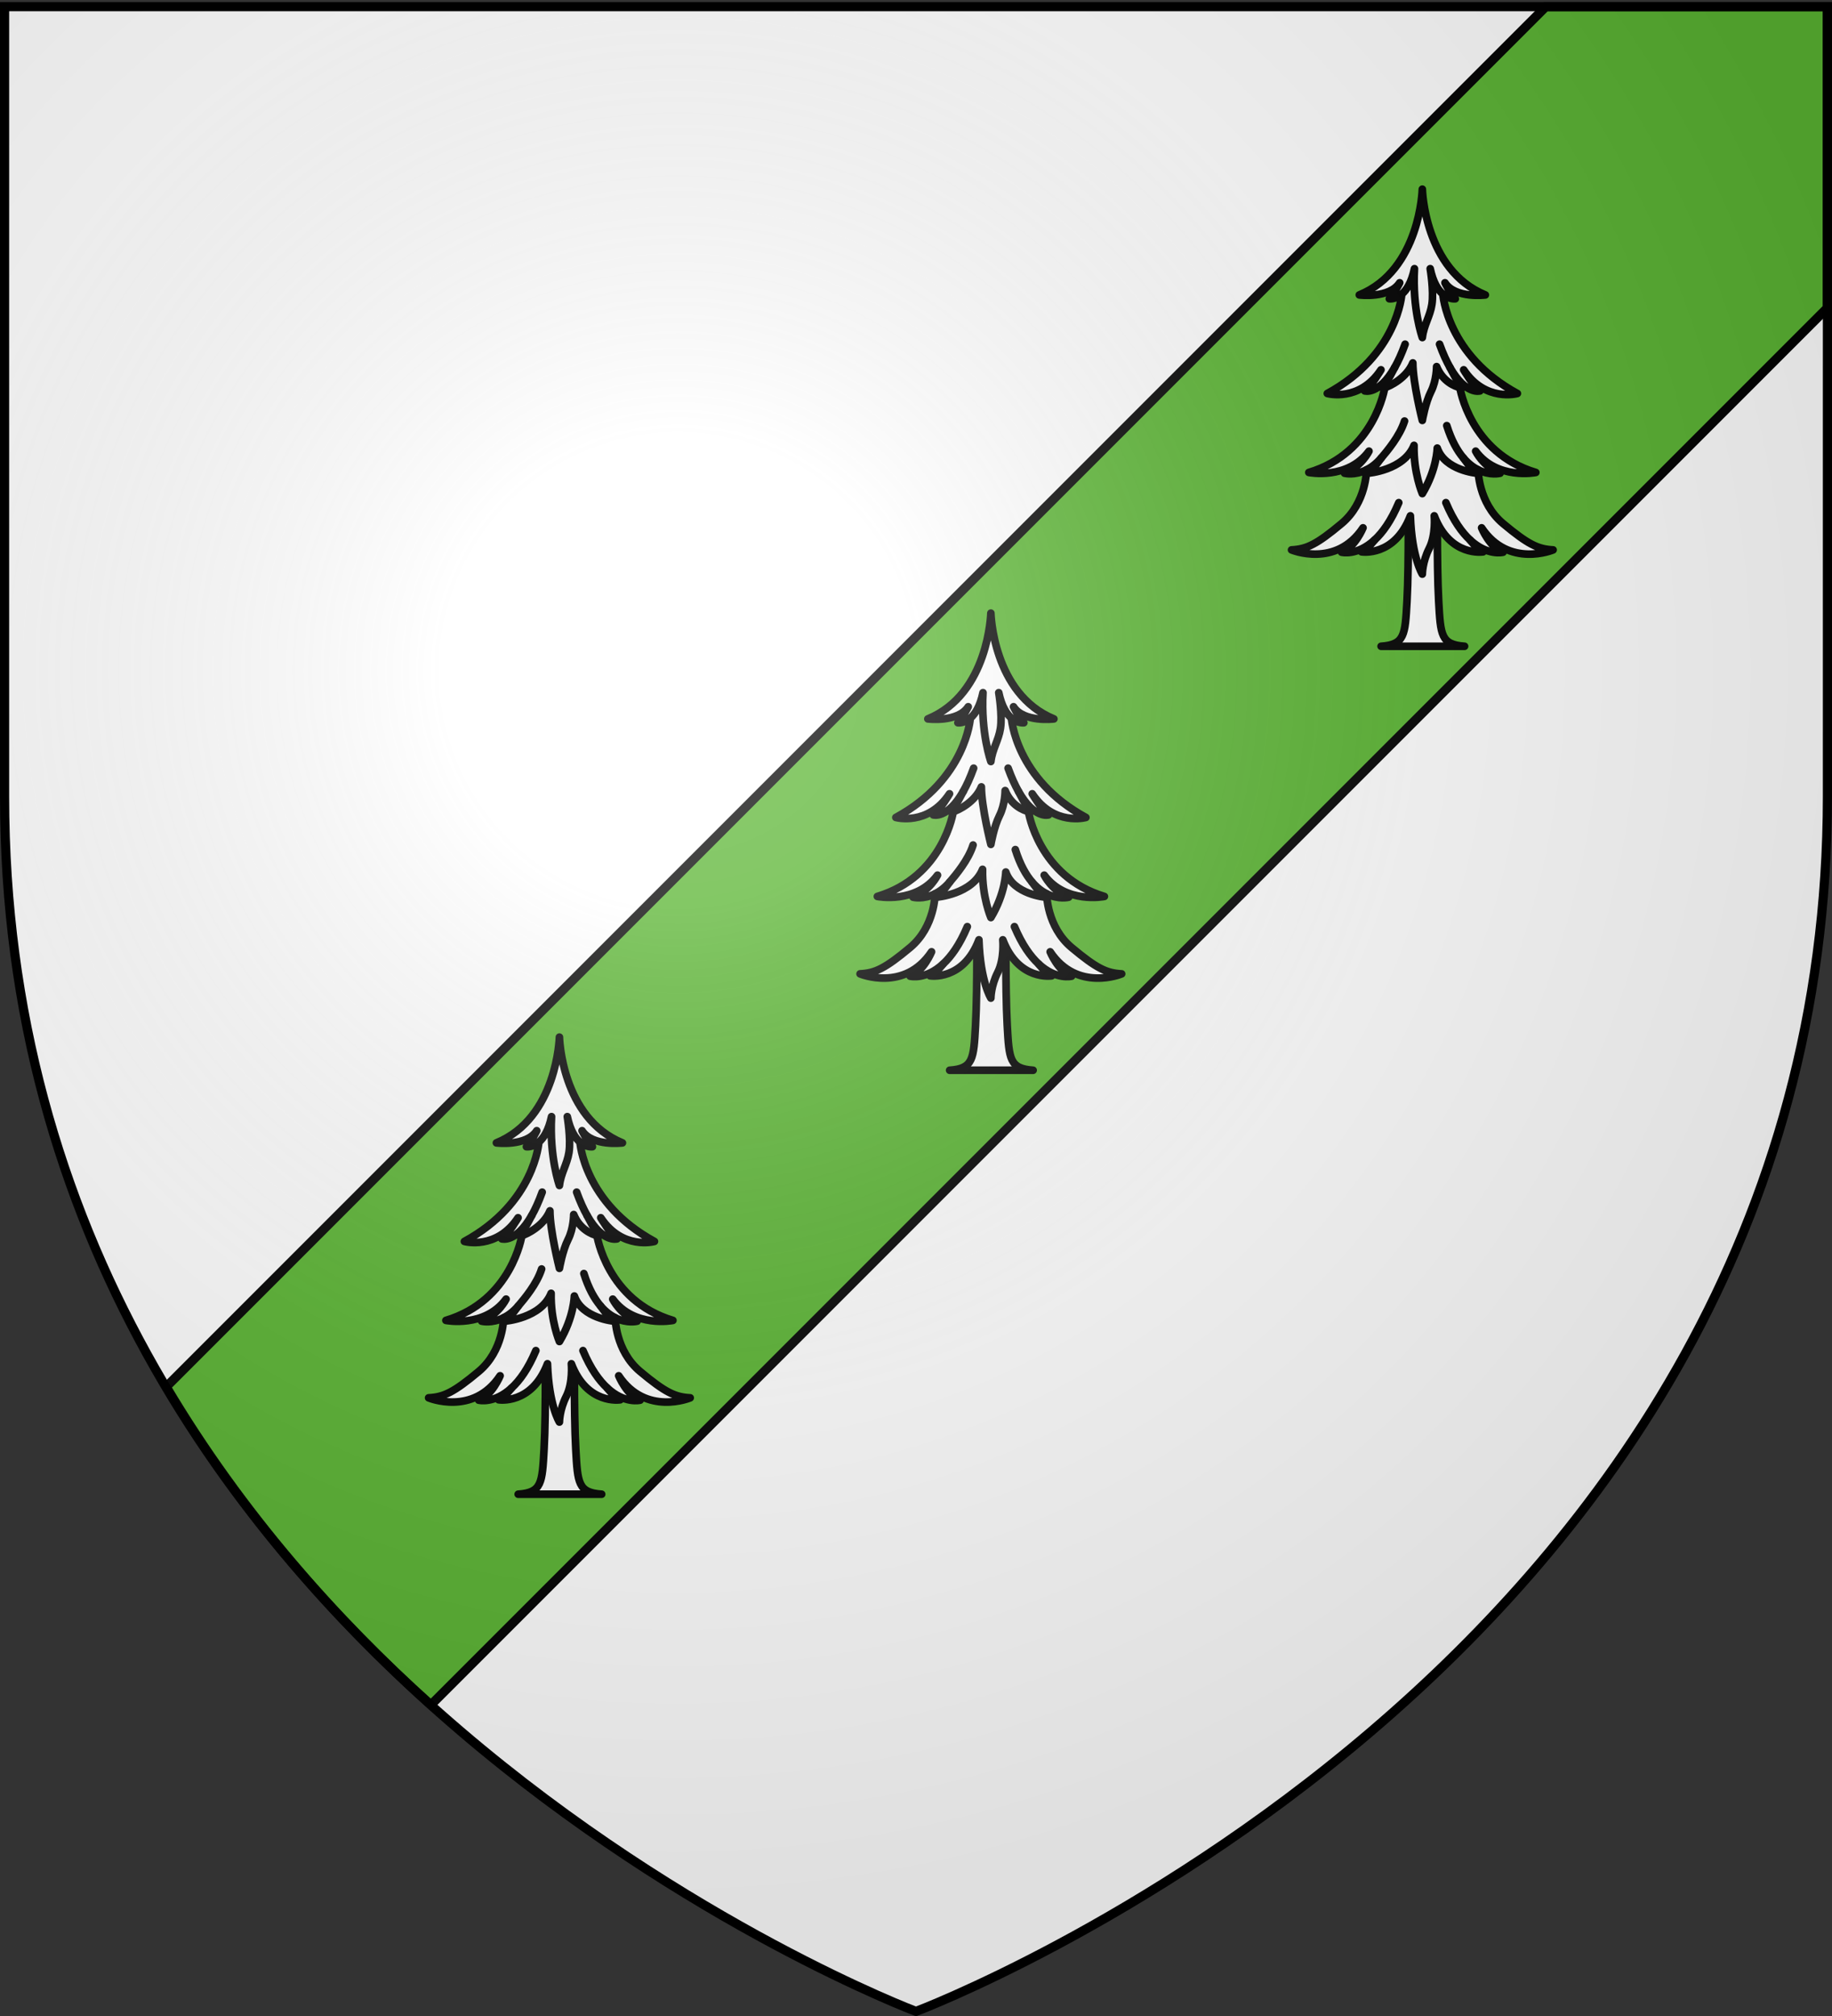 <svg xmlns="http://www.w3.org/2000/svg" xmlns:xlink="http://www.w3.org/1999/xlink" height="660" width="600" version="1.0"><rect width="100%" height="100%" fill="#333333" stroke="none"/><defs><radialGradient xlink:href="#a" id="b" gradientUnits="userSpaceOnUse" gradientTransform="matrix(1.353 0 0 1.349 -77.63 -85.747)" cx="221.445" cy="226.331" fx="221.445" fy="226.331" r="300"/><linearGradient id="a"><stop style="stop-color:white;stop-opacity:.314" offset="0"/><stop offset=".19" style="stop-color:white;stop-opacity:.251"/><stop style="stop-color:#6b6b6b;stop-opacity:.125" offset=".6"/><stop style="stop-color:black;stop-opacity:.125" offset="1"/></linearGradient></defs><g style="display:inline"><path style="fill:#fff;fill-opacity:1;fill-rule:evenodd;stroke:none;stroke-width:1px;stroke-linecap:butt;stroke-linejoin:miter;stroke-opacity:1" d="M300 658.5s298.5-112.32 298.5-397.772V2.176H1.5v258.552C1.5 546.18 300 658.5 300 658.5z"/><g style="display:inline;opacity:1"><path style="fill:#5ab532;fill-opacity:1;fill-rule:evenodd;stroke:#000;stroke-width:3;stroke-linecap:butt;stroke-linejoin:miter;stroke-miterlimit:4;stroke-dasharray:none;stroke-opacity:1" d="m1.5 100.781 457.375 457.375c31.349-28.132 62.038-62.67 86.688-104.125L93.719 2.187H1.5Z" transform="matrix(-1 0 0 1 600 0)"/><path style="fill:none;fill-opacity:1;fill-rule:nonzero;stroke:none;stroke-width:7.56;stroke-linecap:round;stroke-linejoin:round;stroke-miterlimit:4;stroke-dasharray:none;stroke-opacity:1" d="M0 0h600v660H0z" transform="matrix(-1 0 0 1 600 0)"/></g><g style="stroke:#000;stroke-width:8.458;stroke-miterlimit:4;stroke-dasharray:none;stroke-opacity:1"><g style="opacity:1;stroke:#000;stroke-width:8.458;stroke-miterlimit:4;stroke-dasharray:none;stroke-opacity:1"><g style="stroke:#000;stroke-width:8.458;stroke-miterlimit:4;stroke-dasharray:none;stroke-opacity:1"><path style="fill:#fff;stroke:#000;stroke-width:8.458;stroke-linecap:round;stroke-linejoin:round;stroke-miterlimit:4;stroke-dasharray:none;stroke-opacity:1" d="M190.446 528.685c-2.4-43.1-1.223-126.614-1.223-126.614l-16.328-2.19-16.328 2.19s1.178 83.516-1.223 126.614c-2.074 37.22-2.51 47.62-28.622 49.464h92.346c-26.113-1.845-26.549-12.244-28.622-49.464z" transform="matrix(-.296 0 0 .296 517.172 40.448)"/><path style="fill:#fff;stroke:#000;stroke-width:8.458;stroke-linecap:round;stroke-linejoin:round;stroke-miterlimit:4;stroke-dasharray:none;stroke-opacity:1" d="M186.676 433.859c17.469 45.816 54.048 39.825 54.048 39.825-7.25-3.426-14.39-13.067-14.39-13.067 19.426 17.924 36.47 13.492 36.47 13.492-14.829-5.139-23.727-26.976-23.727-26.976 29.988 44.96 79.093 24.407 79.093 24.407-16.81-.857-27.683-5.995-55.368-29.12-27.682-23.124-27.587-59.425-27.587-59.425 13.29 6.641 24.293 3.758 24.293 3.758-18.786-7.28-27.024-24.408-27.024-24.408 23.725 32.118 66.566 23.551 66.566 23.551-73.158-21.838-84.024-93.835-84.024-93.835 1.436.376 2.295.484 2.295.484-5.6-7.707-13.204-22.65-13.204-22.65 17.357 30.567 33.073 25.816 33.073 25.816-7.627-5.661-17.975-23.356-17.975-23.356 23.968 36.1 59.378 26.19 59.378 26.19-78.077-42.397-82.386-109.866-82.386-109.866 7.101 6.038 13.748 5.107 13.748 5.107-5.993-6.372-11.439-17.695-11.439-17.695 11.439 17.695 44.67 13.448 44.67 13.448-67.548-27.603-69.73-116.953-69.73-116.953s-2.177 89.35-69.728 116.958c0 0 33.232 4.246 44.672-13.449 0 0-5.45 11.326-11.44 17.696 0 0 6.647.933 13.75-5.107 0 0-4.31 67.47-82.387 109.866 0 0 35.404 9.913 59.375-26.19 0 0-10.347 17.695-17.974 23.357 0 0 15.717 4.75 33.078-25.815 0 0-7.606 14.943-13.208 22.65 0 0 .86-.11 2.296-.483 0 0-10.867 71.998-84.024 93.835 0 0 42.84 8.564 66.57-23.552 0 0-8.24 17.129-27.024 24.405 0 0 11.004 2.886 24.293-3.755 0 0 .095 36.303-27.589 59.424-27.683 23.123-38.559 28.262-55.364 29.12 0 0 49.104 20.554 79.092-24.406 0 0-8.896 21.836-23.728 26.976 0 0 17.04 4.429 36.465-13.491 0 0-7.136 9.638-14.386 13.065 0 0 36.58 5.994 54.049-39.823 0 0-2.018 20.913 5.6 35.972 7.614 15.052 7.614 28.508 7.614 28.508s11.647-18.243 13.218-64.488z" transform="matrix(-.296 0 0 .296 517.172 40.448)"/><path style="fill:none;stroke:#000;stroke-width:8.458;stroke-linecap:round;stroke-linejoin:round;stroke-miterlimit:4;stroke-dasharray:none;stroke-opacity:1" d="M142.8 269.9c3.832-6.752 7.747-15.225 11.591-25.854M150.708 188.683c5.27-4.48 10.788-12.793 14.032-28.163 0 0-4.172 24.557-1.866 39.541 2.043 13.279 8.973 22.77 10.582 36.647 0 0 11.21-31.371 8.717-76.188 3.248 15.37 8.768 23.682 14.035 28.163M127.924 369.968c6.79-7.94 13.298-19.398 18.475-35.881M120.58 460.62c8.907-8.216 18.315-21.131 26.809-41.323M204.119 269.9c-3.837-6.752-7.751-15.225-11.595-25.854M215.028 292.067c-5.385-1.398-24.18-10.586-31.062-27.347 0 21.84-10.51 63.628-10.51 63.628s-3.331-19.52-9.594-31.939c-6.263-12.417-6.204-27.589-6.204-27.589-6.879 16.762-20.386 21.849-25.771 23.247M218.992 369.968c-6.787-7.94-20.663-24.446-25.838-40.928" transform="matrix(-.296 0 0 .296 517.172 40.448)"/><path style="fill:none;stroke:#000;stroke-width:8.458;stroke-linecap:round;stroke-linejoin:round;stroke-miterlimit:4;stroke-dasharray:none;stroke-opacity:1" d="M235.215 382.998c-5.233-2.616-10.814-6.709-16.222-13.031 0 0 8.879 12.934 14.812 16.79 0 0-39.951-2.993-51.154-30.826.658 30.403-9.193 53.346-9.193 53.346-16.11-26.727-16.513-50.356-16.513-50.356-8.567 24.84-43.83 27.833-43.83 27.833 5.93-3.854 14.81-16.787 14.81-16.787-5.408 6.323-10.992 10.415-16.221 13.029M226.331 460.62c-8.902-8.216-18.309-21.131-26.803-41.323" transform="matrix(-.296 0 0 .296 517.172 40.448)"/></g></g></g><g style="display:inline;stroke:#000;stroke-width:8.458;stroke-miterlimit:4;stroke-dasharray:none;stroke-opacity:1"><g style="opacity:1;stroke:#000;stroke-width:8.458;stroke-miterlimit:4;stroke-dasharray:none;stroke-opacity:1"><g style="stroke:#000;stroke-width:8.458;stroke-miterlimit:4;stroke-dasharray:none;stroke-opacity:1"><path style="fill:#fff;stroke:#000;stroke-width:8.458;stroke-linecap:round;stroke-linejoin:round;stroke-miterlimit:4;stroke-dasharray:none;stroke-opacity:1" d="M190.446 528.685c-2.4-43.1-1.223-126.614-1.223-126.614l-16.328-2.19-16.328 2.19s1.178 83.516-1.223 126.614c-2.074 37.22-2.51 47.62-28.622 49.464h92.346c-26.113-1.845-26.549-12.244-28.622-49.464z" transform="matrix(-.296 0 0 .296 375.865 179.248)"/><path style="fill:#fff;stroke:#000;stroke-width:8.458;stroke-linecap:round;stroke-linejoin:round;stroke-miterlimit:4;stroke-dasharray:none;stroke-opacity:1" d="M186.676 433.859c17.469 45.816 54.048 39.825 54.048 39.825-7.25-3.426-14.39-13.067-14.39-13.067 19.426 17.924 36.47 13.492 36.47 13.492-14.829-5.139-23.727-26.976-23.727-26.976 29.988 44.96 79.093 24.407 79.093 24.407-16.81-.857-27.683-5.995-55.368-29.12-27.682-23.124-27.587-59.425-27.587-59.425 13.29 6.641 24.293 3.758 24.293 3.758-18.786-7.28-27.024-24.408-27.024-24.408 23.725 32.118 66.566 23.551 66.566 23.551-73.158-21.838-84.024-93.835-84.024-93.835 1.436.376 2.295.484 2.295.484-5.6-7.707-13.204-22.65-13.204-22.65 17.357 30.567 33.073 25.816 33.073 25.816-7.627-5.661-17.975-23.356-17.975-23.356 23.968 36.1 59.378 26.19 59.378 26.19-78.077-42.397-82.386-109.866-82.386-109.866 7.101 6.038 13.748 5.107 13.748 5.107-5.993-6.372-11.439-17.695-11.439-17.695 11.439 17.695 44.67 13.448 44.67 13.448-67.548-27.603-69.73-116.953-69.73-116.953s-2.177 89.35-69.728 116.958c0 0 33.232 4.246 44.672-13.449 0 0-5.45 11.326-11.44 17.696 0 0 6.647.933 13.75-5.107 0 0-4.31 67.47-82.387 109.866 0 0 35.404 9.913 59.375-26.19 0 0-10.347 17.695-17.974 23.357 0 0 15.717 4.75 33.078-25.815 0 0-7.606 14.943-13.208 22.65 0 0 .86-.11 2.296-.483 0 0-10.867 71.998-84.024 93.835 0 0 42.84 8.564 66.57-23.552 0 0-8.24 17.129-27.024 24.405 0 0 11.004 2.886 24.293-3.755 0 0 .095 36.303-27.589 59.424-27.683 23.123-38.559 28.262-55.364 29.12 0 0 49.104 20.554 79.092-24.406 0 0-8.896 21.836-23.728 26.976 0 0 17.04 4.429 36.465-13.491 0 0-7.136 9.638-14.386 13.065 0 0 36.58 5.994 54.049-39.823 0 0-2.018 20.913 5.6 35.972 7.614 15.052 7.614 28.508 7.614 28.508s11.647-18.243 13.218-64.488z" transform="matrix(-.296 0 0 .296 375.865 179.248)"/><path style="fill:none;stroke:#000;stroke-width:8.458;stroke-linecap:round;stroke-linejoin:round;stroke-miterlimit:4;stroke-dasharray:none;stroke-opacity:1" d="M142.8 269.9c3.832-6.752 7.747-15.225 11.591-25.854M150.708 188.683c5.27-4.48 10.788-12.793 14.032-28.163 0 0-4.172 24.557-1.866 39.541 2.043 13.279 8.973 22.77 10.582 36.647 0 0 11.21-31.371 8.717-76.188 3.248 15.37 8.768 23.682 14.035 28.163M127.924 369.968c6.79-7.94 13.298-19.398 18.475-35.881M120.58 460.62c8.907-8.216 18.315-21.131 26.809-41.323M204.119 269.9c-3.837-6.752-7.751-15.225-11.595-25.854M215.028 292.067c-5.385-1.398-24.18-10.586-31.062-27.347 0 21.84-10.51 63.628-10.51 63.628s-3.331-19.52-9.594-31.939c-6.263-12.417-6.204-27.589-6.204-27.589-6.879 16.762-20.386 21.849-25.771 23.247M218.992 369.968c-6.787-7.94-20.663-24.446-25.838-40.928" transform="matrix(-.296 0 0 .296 375.865 179.248)"/><path style="fill:none;stroke:#000;stroke-width:8.458;stroke-linecap:round;stroke-linejoin:round;stroke-miterlimit:4;stroke-dasharray:none;stroke-opacity:1" d="M235.215 382.998c-5.233-2.616-10.814-6.709-16.222-13.031 0 0 8.879 12.934 14.812 16.79 0 0-39.951-2.993-51.154-30.826.658 30.403-9.193 53.346-9.193 53.346-16.11-26.727-16.513-50.356-16.513-50.356-8.567 24.84-43.83 27.833-43.83 27.833 5.93-3.854 14.81-16.787 14.81-16.787-5.408 6.323-10.992 10.415-16.221 13.029M226.331 460.62c-8.902-8.216-18.309-21.131-26.803-41.323" transform="matrix(-.296 0 0 .296 375.865 179.248)"/></g></g></g><g style="display:inline;stroke:#000;stroke-width:8.458;stroke-miterlimit:4;stroke-dasharray:none;stroke-opacity:1"><g style="opacity:1;stroke:#000;stroke-width:8.458;stroke-miterlimit:4;stroke-dasharray:none;stroke-opacity:1"><g style="stroke:#000;stroke-width:8.458;stroke-miterlimit:4;stroke-dasharray:none;stroke-opacity:1"><path style="fill:#fff;stroke:#000;stroke-width:8.458;stroke-linecap:round;stroke-linejoin:round;stroke-miterlimit:4;stroke-dasharray:none;stroke-opacity:1" d="M190.446 528.685c-2.4-43.1-1.223-126.614-1.223-126.614l-16.328-2.19-16.328 2.19s1.178 83.516-1.223 126.614c-2.074 37.22-2.51 47.62-28.622 49.464h92.346c-26.113-1.845-26.549-12.244-28.622-49.464z" transform="matrix(-.296 0 0 .296 234.559 318.047)"/><path style="fill:#fff;stroke:#000;stroke-width:8.458;stroke-linecap:round;stroke-linejoin:round;stroke-miterlimit:4;stroke-dasharray:none;stroke-opacity:1" d="M186.676 433.859c17.469 45.816 54.048 39.825 54.048 39.825-7.25-3.426-14.39-13.067-14.39-13.067 19.426 17.924 36.47 13.492 36.47 13.492-14.829-5.139-23.727-26.976-23.727-26.976 29.988 44.96 79.093 24.407 79.093 24.407-16.81-.857-27.683-5.995-55.368-29.12-27.682-23.124-27.587-59.425-27.587-59.425 13.29 6.641 24.293 3.758 24.293 3.758-18.786-7.28-27.024-24.408-27.024-24.408 23.725 32.118 66.566 23.551 66.566 23.551-73.158-21.838-84.024-93.835-84.024-93.835 1.436.376 2.295.484 2.295.484-5.6-7.707-13.204-22.65-13.204-22.65 17.357 30.567 33.073 25.816 33.073 25.816-7.627-5.661-17.975-23.356-17.975-23.356 23.968 36.1 59.378 26.19 59.378 26.19-78.077-42.397-82.386-109.866-82.386-109.866 7.101 6.038 13.748 5.107 13.748 5.107-5.993-6.372-11.439-17.695-11.439-17.695 11.439 17.695 44.67 13.448 44.67 13.448-67.548-27.603-69.73-116.953-69.73-116.953s-2.177 89.35-69.728 116.958c0 0 33.232 4.246 44.672-13.449 0 0-5.45 11.326-11.44 17.696 0 0 6.647.933 13.75-5.107 0 0-4.31 67.47-82.387 109.866 0 0 35.404 9.913 59.375-26.19 0 0-10.347 17.695-17.974 23.357 0 0 15.717 4.75 33.078-25.815 0 0-7.606 14.943-13.208 22.65 0 0 .86-.11 2.296-.483 0 0-10.867 71.998-84.024 93.835 0 0 42.84 8.564 66.57-23.552 0 0-8.24 17.129-27.024 24.405 0 0 11.004 2.886 24.293-3.755 0 0 .095 36.303-27.589 59.424-27.683 23.123-38.559 28.262-55.364 29.12 0 0 49.104 20.554 79.092-24.406 0 0-8.896 21.836-23.728 26.976 0 0 17.04 4.429 36.465-13.491 0 0-7.136 9.638-14.386 13.065 0 0 36.58 5.994 54.049-39.823 0 0-2.018 20.913 5.6 35.972 7.614 15.052 7.614 28.508 7.614 28.508s11.647-18.243 13.218-64.488z" transform="matrix(-.296 0 0 .296 234.559 318.047)"/><path style="fill:none;stroke:#000;stroke-width:8.458;stroke-linecap:round;stroke-linejoin:round;stroke-miterlimit:4;stroke-dasharray:none;stroke-opacity:1" d="M142.8 269.9c3.832-6.752 7.747-15.225 11.591-25.854M150.708 188.683c5.27-4.48 10.788-12.793 14.032-28.163 0 0-4.172 24.557-1.866 39.541 2.043 13.279 8.973 22.77 10.582 36.647 0 0 11.21-31.371 8.717-76.188 3.248 15.37 8.768 23.682 14.035 28.163M127.924 369.968c6.79-7.94 13.298-19.398 18.475-35.881M120.58 460.62c8.907-8.216 18.315-21.131 26.809-41.323M204.119 269.9c-3.837-6.752-7.751-15.225-11.595-25.854M215.028 292.067c-5.385-1.398-24.18-10.586-31.062-27.347 0 21.84-10.51 63.628-10.51 63.628s-3.331-19.52-9.594-31.939c-6.263-12.417-6.204-27.589-6.204-27.589-6.879 16.762-20.386 21.849-25.771 23.247M218.992 369.968c-6.787-7.94-20.663-24.446-25.838-40.928" transform="matrix(-.296 0 0 .296 234.559 318.047)"/><path style="fill:none;stroke:#000;stroke-width:8.458;stroke-linecap:round;stroke-linejoin:round;stroke-miterlimit:4;stroke-dasharray:none;stroke-opacity:1" d="M235.215 382.998c-5.233-2.616-10.814-6.709-16.222-13.031 0 0 8.879 12.934 14.812 16.79 0 0-39.951-2.993-51.154-30.826.658 30.403-9.193 53.346-9.193 53.346-16.11-26.727-16.513-50.356-16.513-50.356-8.567 24.84-43.83 27.833-43.83 27.833 5.93-3.854 14.81-16.787 14.81-16.787-5.408 6.323-10.992 10.415-16.221 13.029M226.331 460.62c-8.902-8.216-18.309-21.131-26.803-41.323" transform="matrix(-.296 0 0 .296 234.559 318.047)"/></g></g></g></g><path d="M300 658.5s298.5-112.32 298.5-397.772V2.176H1.5v258.552C1.5 546.18 300 658.5 300 658.5z" style="opacity:1;fill:url(#b);fill-opacity:1;fill-rule:evenodd;stroke:none;stroke-width:1px;stroke-linecap:butt;stroke-linejoin:miter;stroke-opacity:1"/><path d="M300 658.5S1.5 546.18 1.5 260.728V2.176h597v258.552C598.5 546.18 300 658.5 300 658.5z" style="opacity:1;fill:none;fill-opacity:1;fill-rule:evenodd;stroke:#000;stroke-width:3;stroke-linecap:butt;stroke-linejoin:miter;stroke-miterlimit:4;stroke-dasharray:none;stroke-opacity:1"/></svg>
